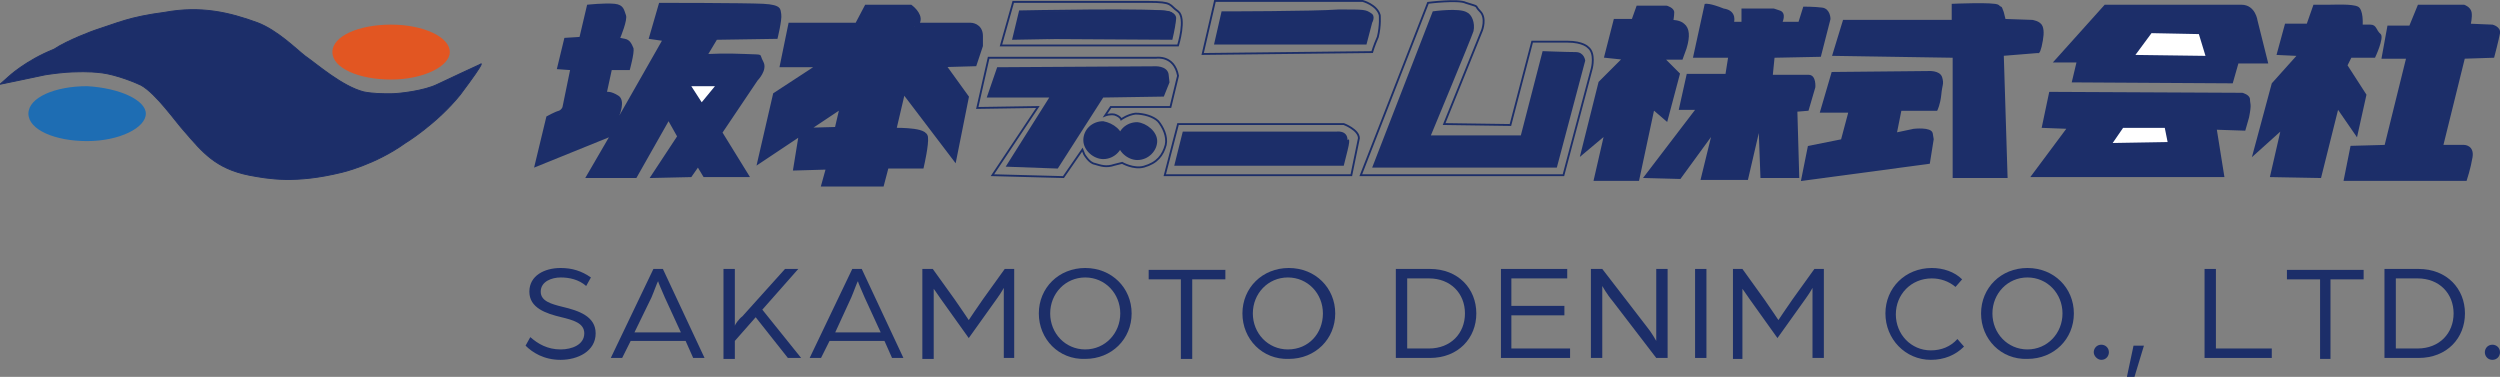 <?xml version="1.0" encoding="utf-8"?>
<!-- Generator: Adobe Illustrator 24.2.3, SVG Export Plug-In . SVG Version: 6.00 Build 0)  -->
<svg version="1.1" id="レイヤー_1" xmlns="http://www.w3.org/2000/svg" xmlns:xlink="http://www.w3.org/1999/xlink" x="0px"
	 y="0px" width="264px" height="39.8px" viewBox="0 0 264 39.8" style="enable-background:new 0 0 264 39.8;" xml:space="preserve">
<rect x="0" y="0" width="264" height="39.8" fill="#808080" stroke="none"/>
<style type="text/css">
	.st0{fill:#1C2E69;}
	.st1{fill:#FFFFFF;}
	.st2{fill:#1C2E69;stroke:#1C2E69;stroke-width:0.795;stroke-miterlimit:10;}
	.st3{fill:none;stroke:#1C2E69;stroke-width:0.199;stroke-miterlimit:10;}
	.st4{fill:#1C2E69;stroke:#1C2E69;stroke-width:0.199;stroke-miterlimit:10;}
	.st5{fill:#1E6DB3;}
	.st6{fill:#E25622;}
	.st7{fill:#1C2E69;stroke:#1C2E69;stroke-width:9.941560e-02;stroke-linejoin:bevel;stroke-miterlimit:10;}
</style>
<g>
	<path class="st0" d="M55.5,36.5l0.5-0.9c0.8,0.7,1.8,1.3,3.2,1.3c1.2,0,2.5-0.5,2.5-1.7c0-1.1-1.2-1.4-2.4-1.7
		c-1.7-0.4-3.4-1-3.4-2.7c0-1.7,1.6-2.5,3.3-2.5c1.2,0,2.2,0.3,3.2,1l-0.5,0.9c-0.8-0.7-1.8-0.9-2.7-0.9c-0.9,0-2.1,0.4-2.1,1.5
		c0,1,1.1,1.3,2.3,1.6c1.7,0.4,3.5,1,3.5,2.8c0,1.9-1.9,2.8-3.7,2.8C57.4,38,56.2,37.2,55.5,36.5z"/>
	<path class="st0" d="M69,28.4h1l4.4,9.4h-1.2L72.4,36h-5.8l-0.9,1.8h-1.2L69,28.4z M71.9,35.1l-1.7-3.7c-0.3-0.7-0.7-1.6-0.7-1.7
		c-0.1,0.1-0.4,1-0.7,1.7L67,35.1H71.9z"/>
	<path class="st0" d="M76.4,28.4h1.2v6c0-0.1,0.4-0.7,0.8-1l4.5-5h1.4l-3.8,4.3l4.1,5.1h-1.4l-3.4-4.3L77.6,36v1.9h-1.2V28.4z"/>
	<path class="st0" d="M90,28.4h1l4.4,9.4h-1.2L93.4,36h-5.8l-0.9,1.8h-1.2L90,28.4z M93,35.1l-1.7-3.7c-0.3-0.7-0.7-1.6-0.7-1.7
		c-0.1,0.1-0.4,1-0.7,1.7l-1.7,3.7H93z"/>
	<path class="st0" d="M97.5,28.4h1l2.3,3.2c0.5,0.7,1.5,2.2,1.5,2.2s1-1.5,1.5-2.2l2.3-3.2h1v9.4H106v-7.4c0,0-0.2,0.4-0.7,1.1
		l-3,4.2l-3-4.2c-0.4-0.6-0.7-1-0.7-1v7.4h-1.2V28.4z"/>
	<path class="st0" d="M109.7,33.1c0-2.7,2.1-4.8,4.9-4.8c2.8,0,4.9,2.1,4.9,4.8s-2.1,4.8-4.9,4.8C111.8,38,109.7,35.8,109.7,33.1z
		 M118.3,33.1c0-2.1-1.6-3.8-3.7-3.8c-2.1,0-3.7,1.7-3.7,3.8c0,2.1,1.6,3.8,3.7,3.8C116.7,36.9,118.3,35.2,118.3,33.1z"/>
	<path class="st0" d="M124.8,29.5h-3.5v-1h8.1v1h-3.5v8.4h-1.2V29.5z"/>
	<path class="st0" d="M131.2,33.1c0-2.7,2.1-4.8,4.9-4.8c2.8,0,4.9,2.1,4.9,4.8s-2.1,4.8-4.9,4.8C133.3,38,131.2,35.8,131.2,33.1z
		 M139.7,33.1c0-2.1-1.6-3.8-3.7-3.8c-2.1,0-3.7,1.7-3.7,3.8c0,2.1,1.6,3.8,3.7,3.8C138.2,36.9,139.7,35.2,139.7,33.1z"/>
	<path class="st0" d="M147.4,28.4h3.6c3,0,4.9,2.1,4.9,4.7c0,2.6-1.9,4.7-4.9,4.7h-3.6V28.4z M150.9,36.8c2.3,0,3.8-1.6,3.8-3.7
		c0-2.1-1.5-3.7-3.8-3.7h-2.3v7.4H150.9z"/>
	<path class="st0" d="M158.4,28.4h7.1v1h-5.9v2.9h5.6v1h-5.6v3.5h6.2v1h-7.3V28.4z"/>
	<path class="st0" d="M168,28.4h1.2l4.7,6.1c0.5,0.6,1,1.5,1,1.5v-7.6h1.2v9.4h-1.2l-4.6-6c-0.6-0.7-1.1-1.6-1.1-1.6v7.6H168V28.4z"
		/>
	<path class="st0" d="M179,28.4h1.2v9.4H179V28.4z"/>
	<path class="st0" d="M183,28.4h1l2.3,3.2c0.5,0.7,1.5,2.2,1.5,2.2s1-1.5,1.5-2.2l2.3-3.2h1v9.4h-1.2v-7.4c0,0-0.2,0.4-0.7,1.1
		l-3,4.2l-3-4.2c-0.4-0.6-0.7-1-0.7-1v7.4H183V28.4z"/>
	<path class="st0" d="M199.1,33.1c0-2.7,2.1-4.8,4.9-4.8c1.2,0,2.4,0.4,3.2,1.2l-0.7,0.8c-0.7-0.6-1.6-0.9-2.5-0.9
		c-2.2,0-3.8,1.7-3.8,3.8c0,2.1,1.6,3.8,3.7,3.8c1.1,0,2.1-0.4,2.8-1.2l0.7,0.8c-0.9,0.9-2.1,1.4-3.5,1.4
		C201.2,38,199.1,35.8,199.1,33.1z"/>
	<path class="st0" d="M209.2,33.1c0-2.7,2.1-4.8,4.9-4.8c2.8,0,4.9,2.1,4.9,4.8s-2.1,4.8-4.9,4.8C211.3,38,209.2,35.8,209.2,33.1z
		 M217.8,33.1c0-2.1-1.6-3.8-3.7-3.8c-2.1,0-3.7,1.7-3.7,3.8c0,2.1,1.6,3.8,3.7,3.8C216.2,36.9,217.8,35.2,217.8,33.1z"/>
	<path class="st0" d="M221.1,37.2c0-0.4,0.3-0.8,0.8-0.8c0.4,0,0.8,0.3,0.8,0.8c0,0.4-0.3,0.8-0.8,0.8
		C221.5,38,221.1,37.6,221.1,37.2z"/>
	<path class="st0" d="M225.3,36.5h1.1l-1,3.3h-0.8L225.3,36.5z"/>
	<path class="st0" d="M232.8,28.4h1.2v8.4h5.9v1h-7.1V28.4z"/>
	<path class="st0" d="M245,29.5h-3.5v-1h8.1v1h-3.5v8.4H245V29.5z"/>
	<path class="st0" d="M251.8,28.4h3.6c3,0,4.9,2.1,4.9,4.7c0,2.6-1.9,4.7-4.9,4.7h-3.6V28.4z M255.3,36.8c2.3,0,3.8-1.6,3.8-3.7
		c0-2.1-1.5-3.7-3.8-3.7h-2.3v7.4H255.3z"/>
	<path class="st0" d="M262.4,37.2c0-0.4,0.3-0.8,0.8-0.8c0.4,0,0.8,0.3,0.8,0.8c0,0.4-0.3,0.8-0.8,0.8
		C262.7,38,262.4,37.6,262.4,37.2z"/>
</g>
<g>
	<path class="st0" d="M65.5,4c0,0,0.8-1.9,0.6-2.4c-0.2-0.5-0.2-1.1-1.2-1.2C63.8,0.3,62,0.5,62,0.5l-0.8,3.4L59.6,4l-0.8,3.3
		l1.4,0.1l-0.8,3.9c0,0-0.1,0.3-0.4,0.4c-0.4,0.1-1.3,0.6-1.3,0.6l-1.3,5.4l7.9-3.2l-2.5,4.3h5.4l3.4-6l0.9,1.6l-2.9,4.4l4.4-0.1
		l0.7-1l0.6,1h4.9L76.3,14L80,8.5c0,0,1.1-1.1,0.6-2s0.2-0.7-1.9-0.8c-2-0.1-3.9,0-3.9,0l0.9-1.5l6.4-0.1c0,0,0.5-2,0.4-2.6
		c-0.1-0.5,0.1-1-1.9-1.1s-11-0.1-11-0.1l-1.1,3.8l1.4,0.2l-4.5,7.9c0,0,0.7-1.6-0.1-2.1s-1.2-0.4-1.2-0.4l0.5-2.3h1.9
		c0,0,0.5-1.8,0.4-2.3c-0.2-0.5-0.4-0.9-0.9-1"/>
	<polygon class="st1" points="73,9.1 74.1,10.8 75.5,9.1 	"/>
	<path class="st2" d="M96.6,2.8h5.9c0,0,0.9,0,0.9,1s0,1,0,1l-0.6,1.8l-3.5,0.1l2.6,3.6l-1.2,6l-5.4-7.1l-1.1,4.7
		c0,0,3.3-0.1,3.4,0.6c0.1,0.7-0.4,2.9-0.4,2.9h-3.7L93,19.3h-5.8l0.5-1.8l-3.5,0.1l0.6-3.7l3.7-0.1l0.7-3l-8.7,5.8l1.5-6.5l5.2-3.4
		h-4.4l0.8-3.9h7l1-1.9h4.5c0,0,0.9,0.7,0.7,1.3C96.6,2.8,96.6,2.8,96.6,2.8"/>
	<path class="st3" d="M107,0.2l-1.3,4.6h18.7c0,0,0.9-2.9,0-3.6c-1-0.7-0.5-1-3.1-1C117.8,0.2,107,0.2,107,0.2z"/>
	<path class="st3" d="M107.7,1.2L107,4.1l16.6-0.3c0,0,1-2.2-0.1-2.5C122.4,0.9,107.7,1.2,107.7,1.2z"/>
	<path class="st3" d="M116.7,12.2l0.6-0.9h6.3l0.8-3.3c-0.4-2.2-2.3-1.9-2.3-1.9h-17.7l-1.2,5.3l6.4-0.1l-4.8,7.2l7.5,0.2l2-2.9
		l0.2,0.5c0,0,0.5,0.9,1.1,1c0.7,0.2,1.2,0.4,2.1,0.1c0.8-0.2,0.8-0.2,0.8-0.2s1.2,0.7,2.3,0.4c1.4-0.4,2-1.2,2.3-2.3
		c0.2-0.9-0.3-1.9-0.8-2.5c-0.5-0.5-1.5-0.8-2.4-0.8c-0.8,0.1-1.5,0.6-1.5,0.6s-0.1-0.3-0.7-0.5C117.2,12,116.7,12.2,116.7,12.2z"/>
	<path class="st0" d="M107.7,1.2l14.6-0.1c0,0,2-0.1,1.9,0.9s-0.4,2.2-0.4,2.2L107,4.1L107.7,1.2z"/>
	<path class="st0" d="M105.3,7.1L121.9,7c0,0,1.3-0.1,1.5,0.8c0.1,0.9,0.1,0.9,0.1,0.9l-0.6,1.5l-6.4,0.1l-4.8,7.5l-5.5-0.2l4.6-7.3
		h-6.6L105.3,7.1z"/>
	<path class="st0" d="M118.6,14.8c0,1-0.9,2-2.1,2c-1,0-2.1-0.9-2.1-2s0.9-2,2.1-2C117.6,13,118.6,13.8,118.6,14.8z"/>
	<path class="st0" d="M122.2,14.9c0,1-0.9,2-2.1,2c-1,0-2.1-0.9-2.1-2s0.9-2,2.1-2C121.1,13,122.2,13.9,122.2,14.9z"/>
	<path class="st3" d="M128.3,0.1h15.6c0,0,1.5,0.4,1.8,1.5c0,0,0.1,1.1-0.2,2.3c-0.4,0.9-0.6,1.6-0.6,1.6L127,5.7L128.3,0.1z"/>
	<path class="st3" d="M124.4,13.1h17.5c0,0,1.6,0.6,1.6,1.5l-0.8,3.9H123L124.4,13.1z"/>
	<path class="st0" d="M129,1.2l-0.8,3.5h16.1l0.6-2.3c0,0,0.4-0.7-0.1-1C144.2,1,144.1,1,141.4,1C138.6,1.2,129,1.2,129,1.2z"/>
	<path class="st0" d="M124.9,13.9h16.2c0,0,1.2-0.2,1.2,0.9c0,0,0.4-0.5,0,1.1s-0.4,1.6-0.4,1.6H124L124.9,13.9z"/>
	<path class="st3" d="M150.8,0.3l-7.1,18.2h21.4l3-11.3c0,0,0.4-1.6-0.4-2.2c0,0-0.5-0.6-2.2-0.6s-3.7,0-3.7,0l-2.3,8.8l-7-0.1
		l4-9.9c0,0,0.5-1.3-0.2-2s0.1-0.4-1.5-0.9C154-0.1,150.8,0.3,150.8,0.3z"/>
	<path class="st0" d="M151.3,1.2l-6.4,16.5h19.5l3-11.3c0,0-0.1-0.9-1-0.9s-3.5-0.1-3.5-0.1l-2.3,8.9h-9.5c0,0,4.2-10.1,4.5-11
		c0.2-0.9-0.2-1.8-0.7-2C154.1,0.8,151.3,1.2,151.3,1.2z"/>
	<path class="st4" d="M170.5,2.1h1.9l0.5-1.4h3.1c0,0,0.7,0.2,0.7,0.6s-0.1,0.9-0.1,0.9s0.8,0,1.2,0.4c0.5,0.4,0.6,1.2,0.2,2.5
		c-0.4,1.1-0.4,1.1-0.4,1.1h-1.9l1.6,1.6l-1.3,4.9l-1.4-1.2L173,19h-4.6l1.1-4.8l-2.5,2.1l1.9-7.6l2.5-2.5L169.5,6L170.5,2.1z"/>
	<path class="st4" d="M180.1,0.5L178.9,6h3.7l-0.3,1.9h-4.1l-0.8,3.6h1.8l-5.5,7.2l3.7,0.1l3.5-4.8l-1.2,4.9h4.8l1.3-5.6l0.2,5.4
		h3.9l-0.2-7l1.2-0.1l0.7-2.4c0,0,0.1-1.2-0.6-1.2c-0.7,0-3.9,0-3.9,0l0.2-2l4.9-0.1l1-3.9c0,0,0-1-0.8-1.1s-1.9-0.1-1.9-0.1
		L190,2.4h-1.9c0,0,0.5-1-0.2-1.2C187.3,1,187.3,1,187.3,1H184l0,1.4h-1c0,0,0.4-1.2-1-1.4C180.5,0.4,180.1,0.5,180.1,0.5z"/>
	<path class="st4" d="M194.7,2.2h11.5V0.5c0,0,4.4-0.2,4.8,0.1c0.4,0.4,0.2-0.1,0.5,0.7c0.2,0.8,0.2,0.8,0.2,0.8l2.9,0.1
		c0,0,0.8,0.1,1,0.6s0.1,1.2-0.1,2.1c-0.2,0.8-0.3,0.6-0.3,0.6l-3.7,0.3l0.4,12.9h-5.6l0-12.7l-12.7-0.2L194.7,2.2z"/>
	<path class="st4" d="M193.5,7.7l10.1-0.1c0,0,1.2-0.1,1.4,0.6s0,0.7-0.1,1.8c-0.1,1-0.4,1.6-0.4,1.6h-3.8l-0.5,2.5l1.9-0.4
		c0,0,1.8-0.2,1.9,0.4c0.1,0.6,0.1,0.6,0.1,0.6l-0.4,2.5L190.3,19l0.7-3.5l3.5-0.7l0.8-3h-3L193.5,7.7z"/>
	<path class="st4" d="M217,6.5h2.4l-0.5,2.1l16.8,0.1l0.6-2.1h3.1l-1.1-4.4c0,0-0.2-1.6-1.6-1.6c-1.3,0-1.3,0-1.3,0h-13.1L217,6.5z"
		/>
	<polygon class="st1" points="227.2,3.5 232.2,3.6 232.9,5.9 225.5,5.8 	"/>
	<path class="st0" d="M216.4,9.7l20.4,0.1c0,0,0.8,0.2,0.8,0.7s0.2,0.4-0.1,1.9c-0.4,1.4-0.4,1.4-0.4,1.4l-3-0.1l0.8,5h-20.5
		l3.8-5.1l-2.6-0.1L216.4,9.7z"/>
	<polygon class="st1" points="224.2,13.5 228.6,13.5 228.9,15 223.1,15.1 	"/>
	<path class="st0" d="M243.6,2.5h-2.3l-0.9,3.3l2.1,0.1l-2.6,2.9l-2.1,7.8l3-2.7l-1.1,4.8l5.4,0.1l1.8-7.2l2,2.9l1-4.5l-2-3.1
		l0.4-0.8h2.5c0,0,1-2.1,0.6-2.5c-0.5-0.4-0.4-1-1.1-1c-0.8,0-0.8,0-0.8,0s0.1-1.6-0.5-1.9s-2.4-0.2-3.1-0.2c-0.8,0-1.6,0-1.6,0
		L243.6,2.5z"/>
	<path class="st4" d="M252.2,2.8h2.3l0.9-2.2h4.8c0,0,0.6,0.2,0.7,0.7s-0.1,1.3-0.1,1.3l2.4,0.1c0,0,0.8,0.2,0.7,0.8
		S263.3,6,263.3,6l-3.1,0.1l-2.3,9.3h2.3c0,0,1,0,0.8,1.2s-0.6,2.4-0.6,2.4h-12.8l0.7-3.5l3.6-0.1l2.3-9.3h-2.6L252.2,2.8z"/>
	<path class="st5" d="M15.4,12c0,1.5-2.8,2.9-6.2,2.9S3,13.7,3,12s2.8-2.9,6.2-2.9C12.7,9.3,15.4,10.6,15.4,12z"/>
	<path class="st6" d="M47.5,5.5c0,1.5-2.8,2.9-6.2,2.9s-6.2-1.2-6.2-2.9s2.8-2.9,6.2-2.9S47.5,3.9,47.5,5.5z"/>
	<path class="st7" d="M0,8.9c0,0,3.4-0.7,4.3-0.9c0.8-0.2,2.8-0.4,3.3-0.4s1.6-0.1,3.2,0.1c1.5,0.2,3.5,1,4.1,1.3
		c1.6,0.9,3.6,3.8,4.6,4.9c1.9,2.2,3.3,3.9,6.8,4.6c2.1,0.4,4.9,0.9,9.8-0.3c0,0,3.5-0.8,6.7-3.1c0,0,3.3-2,5.8-5.1
		c3-4,2.1-3.2,2.1-3.2s-3.9,1.8-4.5,2.1c-1.4,0.7-4.1,1-4.9,1c-0.9,0-1.9,0-2.9-0.2c-2.3-0.6-4.9-2.9-6.2-3.8
		c-0.9-0.7-2.9-2.7-5-3.5c-3-1.1-6-1.8-9.8-1.1c-3.8,0.5-4.9,1.1-7.4,1.9c0,0-2.8,1-4.3,2c-3,1.2-4.8,2.9-4.8,2.9L0,8.9z"/>
</g>
</svg>
